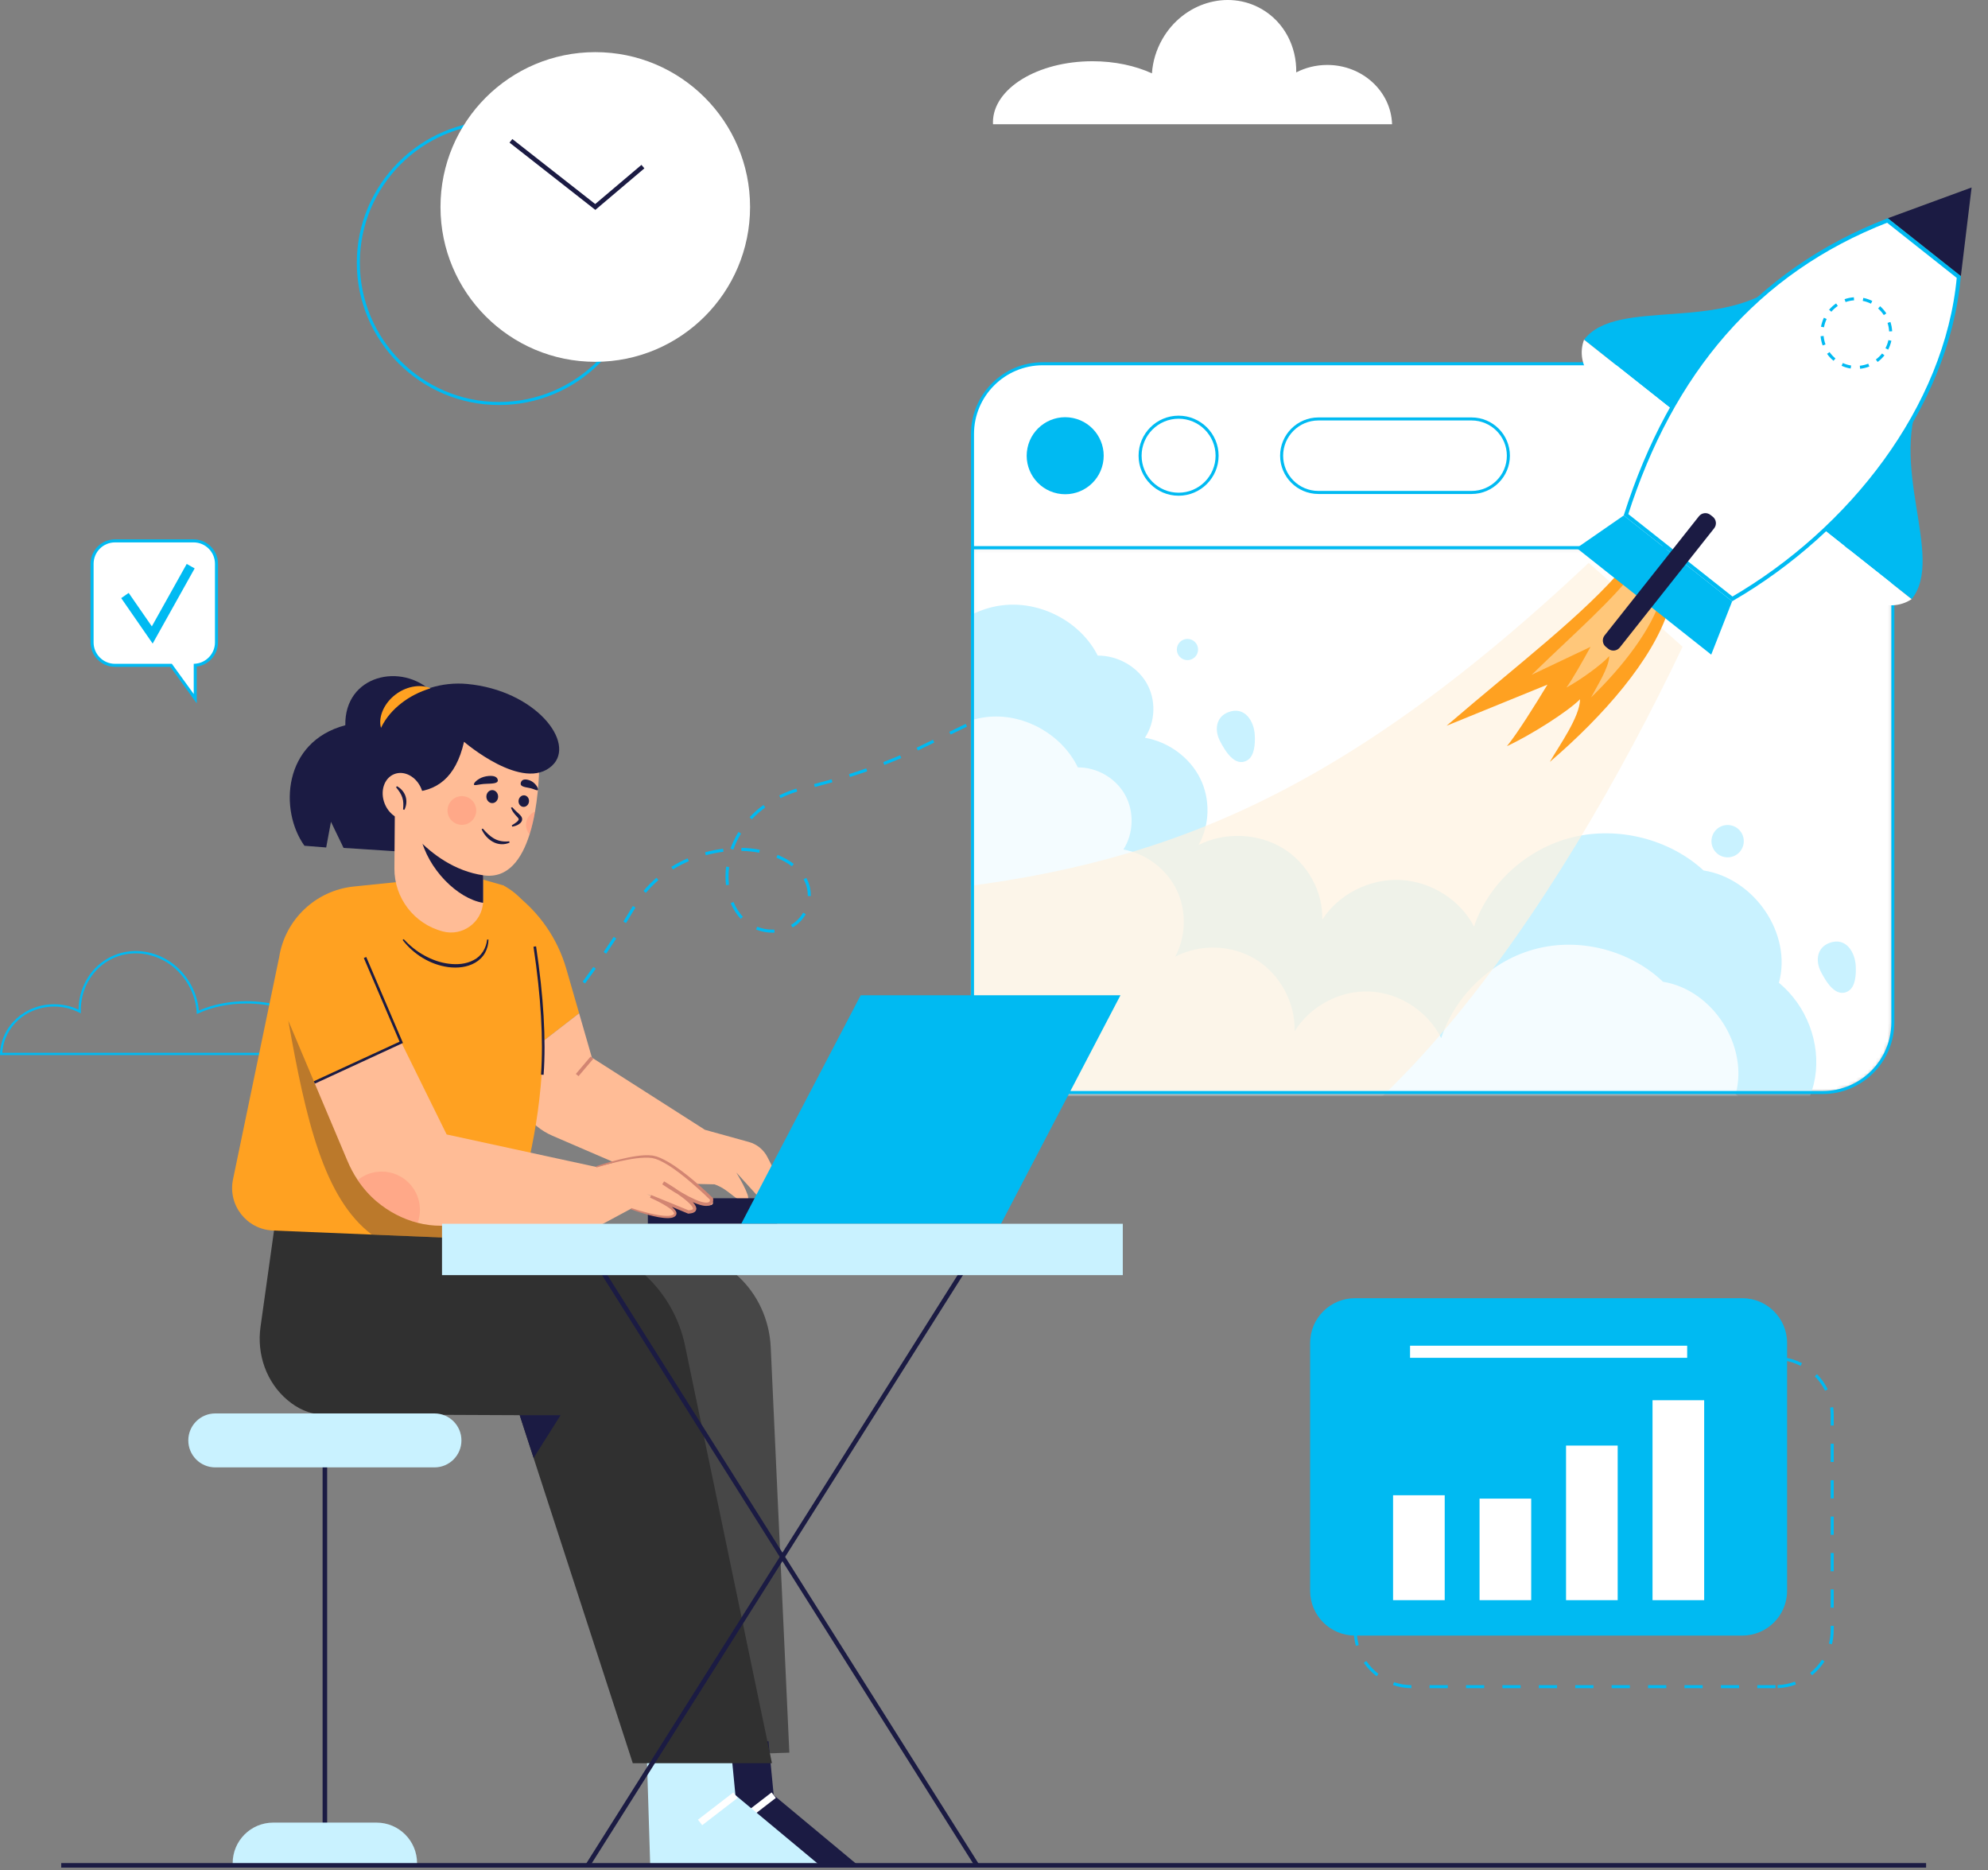 <?xml version="1.0" encoding="UTF-8"?>
<svg xmlns="http://www.w3.org/2000/svg" width="505" height="475" viewBox="0 0 505 475" fill="none">
  <rect x="0" y="0" width="505" height="475" fill="#808080" stroke="none"/>
  <path d="M123.746 277.165L123.213 276.607L126.558 273.416L127.092 273.974L123.746 277.165ZM130.431 270.761L129.888 270.212C130.977 269.142 132.065 268.039 133.132 266.929L133.687 267.462C132.617 268.575 131.522 269.685 130.431 270.761ZM136.853 264.077L136.283 263.559C137.306 262.436 138.336 261.274 139.344 260.105L139.927 260.611C138.913 261.783 137.88 262.948 136.853 264.077ZM142.912 257.062L142.317 256.572C143.279 255.4 144.25 254.189 145.2 252.971L145.807 253.445C144.851 254.67 143.877 255.887 142.912 257.062ZM148.616 249.761L147.999 249.302C148.903 248.087 149.818 246.829 150.712 245.568L151.341 246.015C150.441 247.279 149.525 248.54 148.616 249.761ZM153.981 242.204L153.342 241.772C154.206 240.499 155.057 239.216 155.892 237.924L156.54 238.344C155.701 239.639 154.847 240.927 153.981 242.204ZM196.212 236.861C194.791 236.861 193.354 236.586 192.059 236.068L192.346 235.353C193.551 235.834 194.886 236.09 196.212 236.09C196.403 236.071 196.545 236.087 196.712 236.077L196.749 236.848C196.57 236.858 196.357 236.845 196.212 236.861ZM201.33 235.544L200.945 234.878C202.215 234.144 203.276 233.071 204.019 231.773L204.688 232.156C203.877 233.571 202.718 234.742 201.33 235.544ZM159.019 234.431L158.365 234.024C159.176 232.717 159.975 231.4 160.761 230.077L161.424 230.472C160.634 231.798 159.833 233.121 159.019 234.431ZM188.152 233.358C187.116 232.242 186.262 230.898 185.615 229.359L186.324 229.06C186.935 230.515 187.739 231.783 188.717 232.834L188.152 233.358ZM205.964 227.562L205.194 227.546L205.197 227.34C205.197 226.183 204.962 225.052 204.515 224.065C204.398 223.806 204.272 223.556 204.133 223.313L204.805 222.934C204.956 223.199 205.095 223.47 205.218 223.748C205.708 224.833 205.967 226.075 205.967 227.34L205.964 227.562ZM164.06 226.754L163.468 226.257C164.467 225.064 165.574 223.942 166.752 222.921L167.257 223.504C166.11 224.497 165.034 225.591 164.06 226.754ZM184.422 224.796C184.335 224.065 184.289 223.316 184.289 222.567C184.289 221.75 184.342 220.917 184.446 220.091L185.211 220.186C185.109 220.982 185.06 221.783 185.06 222.567C185.06 223.285 185.103 224.003 185.186 224.703L184.422 224.796ZM170.932 220.806L170.525 220.149C171.833 219.338 173.229 218.614 174.676 217.991L174.981 218.7C173.572 219.308 172.209 220.017 170.932 220.806ZM201.167 220.011C200.045 219.157 198.719 218.42 197.23 217.818L197.516 217.103C199.073 217.729 200.458 218.503 201.632 219.397L201.167 220.011ZM179.294 217.196L179.091 216.453C180.595 216.042 182.14 215.737 183.679 215.546L183.774 216.311C182.273 216.499 180.765 216.798 179.294 217.196ZM192.864 216.557C191.402 216.28 189.879 216.12 188.331 216.083L188.35 215.312C189.938 215.352 191.504 215.515 193.005 215.802L192.864 216.557ZM186.275 215.777L185.55 215.518C186.077 214.057 186.762 212.632 187.585 211.285L188.242 211.689C187.446 212.99 186.783 214.365 186.275 215.777ZM190.989 208.069L190.425 207.545C190.65 207.305 190.878 207.067 191.115 206.833C191.976 205.979 192.925 205.171 193.937 204.434L194.393 205.057C193.412 205.775 192.494 206.555 191.658 207.385C191.427 207.607 191.205 207.838 190.989 208.069ZM198.284 202.695L197.942 202.004C199.335 201.314 200.8 200.731 202.295 200.275L202.52 201.012C201.062 201.459 199.638 202.023 198.284 202.695ZM206.979 199.865L206.788 199.118C208.295 198.733 209.794 198.329 211.243 197.916L211.453 198.656C209.997 199.072 208.493 199.476 206.979 199.865ZM215.896 197.33L215.664 196.593C217.15 196.125 218.624 195.638 220.043 195.141L220.298 195.869C218.871 196.368 217.391 196.858 215.896 197.33ZM224.649 194.269L224.371 193.55C225.814 192.989 227.251 192.403 228.639 191.805L228.944 192.511C227.544 193.115 226.101 193.704 224.649 194.269ZM233.165 190.59L232.832 189.896L236.991 187.877L237.327 188.571L233.165 190.59ZM241.487 186.548L241.151 185.854L245.31 183.832L245.646 184.525L241.487 186.548ZM249.805 182.503L249.469 181.809L253.628 179.786L253.965 180.48L249.805 182.503ZM258.124 178.458L257.788 177.764L261.947 175.741L262.283 176.435L258.124 178.458ZM266.442 174.415L266.106 173.722L270.266 171.699L270.602 172.393L266.442 174.415Z" fill="#00BAF2"></path>
  <path d="M252.232 31.078C252.232 31.238 252.232 31.389 252.251 31.55H353.619C353.357 23.194 346.081 16.494 337.161 16.494C334.299 16.494 331.617 17.182 329.274 18.384C329.397 11.882 326.271 5.653 320.514 2.311C311.875 -2.696 300.575 0.702 295.284 9.905C293.693 12.68 292.817 15.665 292.62 18.628C288.405 16.698 283.182 15.551 277.515 15.551C263.551 15.551 252.232 22.506 252.232 31.078Z" fill="white"></path>
  <path d="M83.587 267.949H0L0.009 267.65C0.231 260.577 6.281 255.036 13.779 255.036C15.919 255.036 18.04 255.511 19.949 256.408C20.004 250.994 22.779 246.064 27.271 243.459C30.617 241.519 34.573 241.02 38.408 242.05C42.586 243.169 46.11 245.916 48.333 249.786C49.566 251.938 50.3 254.241 50.519 256.643C54.08 255.086 58.258 254.266 62.636 254.266C74.217 254.266 83.636 260.102 83.636 267.274C83.636 267.416 83.636 267.551 83.618 267.693L83.587 267.949ZM0.601 267.373H83.057C83.057 267.342 83.057 267.308 83.057 267.277C83.057 260.423 73.896 254.848 62.633 254.848C58.184 254.848 53.948 255.712 50.38 257.343L49.998 257.518L49.97 257.102C49.807 254.639 49.085 252.277 47.828 250.082C45.681 246.348 42.281 243.696 38.254 242.617C34.566 241.627 30.768 242.108 27.558 243.968C23.118 246.542 20.424 251.491 20.525 256.877L20.535 257.361L20.103 257.139C18.17 256.146 15.984 255.622 13.776 255.622C6.7 255.616 0.971 260.756 0.601 267.373Z" fill="#00BAF2"></path>
  <mask id="mask0_627_1613" style="mask-type:luminance" maskUnits="userSpaceOnUse" x="247" y="139" width="234" height="139">
    <path d="M247.035 259.624C247.035 269.475 255.021 277.461 264.872 277.461H462.993C472.844 277.461 480.829 269.475 480.829 259.624V139.081H247.035V259.624Z" fill="white"></path>
  </mask>
  <g mask="url(#mask0_627_1613)">
    <path d="M247.035 259.624C247.035 269.475 255.021 277.461 264.872 277.461H462.993C472.844 277.461 480.829 269.475 480.829 259.624V139.081H247.035V259.624Z" fill="white"></path>
  </g>
  <mask id="mask1_627_1613" style="mask-type:luminance" maskUnits="userSpaceOnUse" x="247" y="139" width="234" height="139">
    <path d="M247.035 259.624C247.035 269.475 255.021 277.461 264.872 277.461H462.993C472.844 277.461 480.829 269.475 480.829 259.624V139.081H247.035V259.624Z" fill="white"></path>
  </mask>
  <g mask="url(#mask1_627_1613)">
    <path d="M234.8 169.818C237.532 161.056 246.181 154.331 255.625 153.619C265.072 152.907 274.713 158.253 278.848 166.498C283.874 166.451 288.828 169.239 291.27 173.487C293.712 177.736 293.54 183.268 290.839 187.359C296.826 188.395 302.197 192.335 304.846 197.626C307.494 202.917 307.35 209.429 304.47 214.596C311.059 211.248 319.482 211.553 325.803 215.367C332.123 219.184 336.107 226.368 335.885 233.565C339.989 227.127 347.857 223.116 355.68 223.473C363.502 223.831 370.96 228.539 374.438 235.322C378.11 224.333 387.903 215.466 399.486 212.629C411.073 209.796 424.069 213.089 432.739 221.056C445.778 223.097 455.284 237.255 451.886 249.579C458.932 255.41 462.53 264.884 461.059 273.724C459.585 282.561 453.092 290.454 444.514 293.83L220.149 293.685L201.023 208.085L234.8 169.818Z" fill="#C9F2FF"></path>
  </g>
  <mask id="mask2_627_1613" style="mask-type:luminance" maskUnits="userSpaceOnUse" x="247" y="139" width="234" height="139">
    <path d="M247.035 259.624C247.035 269.475 255.021 277.461 264.872 277.461H462.993C472.844 277.461 480.829 269.475 480.829 259.624V139.081H247.035V259.624Z" fill="white"></path>
  </mask>
  <g mask="url(#mask2_627_1613)">
    <g opacity="0.8">
      <path d="M231.244 198.246C233.892 189.48 242.251 182.75 251.377 182.028C260.504 181.31 269.815 186.647 273.802 194.888C278.658 194.839 283.443 197.62 285.799 201.869C288.155 206.114 287.985 211.649 285.37 215.74C291.155 216.773 296.341 220.708 298.897 225.998C301.453 231.289 301.308 237.798 298.52 242.969C304.887 239.614 313.027 239.913 319.132 243.724C325.237 247.535 329.079 254.719 328.86 261.912C332.828 255.471 340.434 251.454 347.991 251.805C355.548 252.157 362.748 256.859 366.105 263.639C369.66 252.65 379.129 243.77 390.324 240.928C401.52 238.085 414.075 241.368 422.446 249.329C435.041 251.358 444.214 265.51 440.921 277.837C447.722 283.661 451.194 293.133 449.763 301.973C448.333 310.813 442.052 318.709 433.764 322.091L216.996 322.125L198.586 236.54L231.244 198.246Z" fill="white"></path>
    </g>
  </g>
  <mask id="mask3_627_1613" style="mask-type:luminance" maskUnits="userSpaceOnUse" x="247" y="139" width="234" height="139">
    <path d="M247.035 259.624C247.035 269.475 255.021 277.461 264.872 277.461H462.993C472.844 277.461 480.829 269.475 480.829 259.624V139.081H247.035V259.624Z" fill="white"></path>
  </mask>
  <g mask="url(#mask3_627_1613)">
    <path opacity="0.7" d="M403.579 142.939C338.642 204.006 292.594 220.47 234.583 226.359L230.729 288.024L291.623 308.836C344.809 307.295 395.877 230.3 427.422 164.247L403.579 142.939Z" fill="#FFF2E0"></path>
    <path d="M412.724 143.734C402.167 156.224 386.245 168.172 367.465 184.31L393.09 173.867C389.948 179.074 385.372 186.36 382.807 189.486C388.712 186.761 398.217 180.764 401.365 177.582C401.362 182.019 396.019 189.44 393.688 193.495C407.356 181.797 419.788 167.518 423.805 154.972L412.724 143.734Z" fill="#FFA121"></path>
    <path opacity="0.4" d="M415.717 144.366C409.474 152.645 400.125 160.624 389.078 171.372L404.032 164.278C402.157 167.716 399.432 172.529 397.915 174.601C401.365 172.757 406.933 168.736 408.789 166.624C408.743 169.525 405.57 174.437 404.177 177.113C412.215 169.322 419.565 159.853 422.023 151.606L415.717 144.366Z" fill="white"></path>
  </g>
  <mask id="mask4_627_1613" style="mask-type:luminance" maskUnits="userSpaceOnUse" x="247" y="139" width="234" height="139">
    <path d="M247.035 259.624C247.035 269.475 255.021 277.461 264.872 277.461H462.993C472.844 277.461 480.829 269.475 480.829 259.624V139.081H247.035V259.624Z" fill="white"></path>
  </mask>
  <g mask="url(#mask4_627_1613)">
    <path d="M318.752 186.789C318.835 188.719 318.749 191.978 316.822 193.094C313.603 194.959 311.069 190.433 309.888 188.158C308.479 185.441 308.84 182.071 312.028 180.86C316.239 179.262 318.598 183.187 318.752 186.789Z" fill="#C9F2FF"></path>
  </g>
  <mask id="mask5_627_1613" style="mask-type:luminance" maskUnits="userSpaceOnUse" x="247" y="139" width="234" height="139">
    <path d="M247.035 259.624C247.035 269.475 255.021 277.461 264.872 277.461H462.993C472.844 277.461 480.829 269.475 480.829 259.624V139.081H247.035V259.624Z" fill="white"></path>
  </mask>
  <g mask="url(#mask5_627_1613)">
    <path d="M471.41 245.404C471.494 247.335 471.407 250.594 469.48 251.71C466.261 253.575 463.727 249.049 462.546 246.773C461.137 244.057 461.498 240.687 464.686 239.475C468.898 237.878 471.256 241.803 471.41 245.404Z" fill="#C9F2FF"></path>
  </g>
  <mask id="mask6_627_1613" style="mask-type:luminance" maskUnits="userSpaceOnUse" x="247" y="139" width="234" height="139">
    <path d="M247.035 259.624C247.035 269.475 255.021 277.461 264.872 277.461H462.993C472.844 277.461 480.829 269.475 480.829 259.624V139.081H247.035V259.624Z" fill="white"></path>
  </mask>
  <g mask="url(#mask6_627_1613)">
    <path d="M301.643 167.648C303.133 167.648 304.341 166.44 304.341 164.95C304.341 163.46 303.133 162.252 301.643 162.252C300.153 162.252 298.945 163.46 298.945 164.95C298.945 166.44 300.153 167.648 301.643 167.648Z" fill="#C9F2FF"></path>
  </g>
  <mask id="mask7_627_1613" style="mask-type:luminance" maskUnits="userSpaceOnUse" x="233" y="128" width="266" height="223">
    <path d="M287.556 340.178C291.941 348.999 302.646 352.596 311.468 348.211L488.885 260.028C497.707 255.643 501.303 244.938 496.919 236.116L443.265 128.17L233.902 232.231L287.556 340.178Z" fill="white"></path>
  </mask>
  <g mask="url(#mask7_627_1613)">
    <path d="M440.685 217.301C442.716 216.292 443.545 213.827 442.535 211.796C441.525 209.764 439.06 208.936 437.029 209.946C434.998 210.955 434.17 213.42 435.18 215.452C436.189 217.483 438.654 218.311 440.685 217.301Z" fill="#C9F2FF"></path>
  </g>
  <path d="M462.993 277.846H264.872C254.824 277.846 246.65 269.673 246.65 259.624V138.696H481.215V259.624C481.215 269.67 473.042 277.846 462.993 277.846ZM247.421 139.467V259.624C247.421 269.247 255.25 277.076 264.872 277.076H462.993C472.616 277.076 480.444 269.247 480.444 259.624V139.467H247.421Z" fill="#00BAF2"></path>
  <path d="M462.993 92.379H264.872C255.021 92.379 247.035 100.362 247.035 110.216V139.081H480.829V110.216C480.829 100.362 472.844 92.379 462.993 92.379Z" fill="white"></path>
  <path d="M481.215 139.467H246.65V110.216C246.65 100.168 254.824 91.994 264.872 91.994H462.993C473.042 91.994 481.215 100.168 481.215 110.216V139.467ZM247.421 138.696H480.444V110.216C480.444 100.593 472.616 92.765 462.993 92.765H264.872C255.25 92.765 247.421 100.593 247.421 110.216V138.696Z" fill="#00BAF2"></path>
  <path d="M280.169 117.681C281.243 112.388 277.823 107.226 272.53 106.151C267.236 105.077 262.074 108.497 261 113.79C259.926 119.084 263.346 124.246 268.639 125.32C273.933 126.395 279.095 122.974 280.169 117.681Z" fill="#00BAF2"></path>
  <path d="M306.305 122.648C310.124 118.828 310.124 112.636 306.305 108.817C302.486 104.997 296.293 104.997 292.474 108.817C288.655 112.636 288.655 118.828 292.474 122.648C296.293 126.467 302.486 126.467 306.305 122.648Z" fill="white"></path>
  <path d="M299.392 125.894C293.787 125.894 289.227 121.334 289.227 115.729C289.227 110.123 293.787 105.563 299.392 105.563C304.997 105.563 309.558 110.123 309.558 115.729C309.554 121.334 304.997 125.894 299.392 125.894ZM299.392 106.337C294.212 106.337 289.997 110.552 289.997 115.732C289.997 120.912 294.212 125.127 299.392 125.127C304.572 125.127 308.787 120.912 308.787 115.732C308.787 110.552 304.572 106.337 299.392 106.337Z" fill="#00BAF2"></path>
  <path d="M373.833 125.065H334.897C329.742 125.065 325.564 120.887 325.564 115.732C325.564 110.577 329.742 106.399 334.897 106.399H373.833C378.988 106.399 383.166 110.577 383.166 115.732C383.166 120.884 378.988 125.065 373.833 125.065Z" fill="white"></path>
  <path d="M373.833 125.45H334.898C329.539 125.45 325.18 121.091 325.18 115.732C325.18 110.373 329.539 106.013 334.898 106.013H373.833C379.192 106.013 383.552 110.373 383.552 115.732C383.552 121.091 379.192 125.45 373.833 125.45ZM334.895 106.781C329.962 106.781 325.947 110.796 325.947 115.729C325.947 120.662 329.962 124.676 334.895 124.676H373.83C378.764 124.676 382.778 120.662 382.778 115.729C382.778 110.796 378.764 106.781 373.83 106.781H334.895Z" fill="#00BAF2"></path>
  <path d="M453.297 71.105C437.684 84.773 410.755 75.35 402.387 86.265L426.297 105.2L453.297 71.105Z" fill="#00BAF2"></path>
  <path d="M402.386 86.265C401.19 89.45 401.837 93.033 404.076 95.595L421.018 115.001L426.297 105.2L402.386 86.265Z" fill="white"></path>
  <path d="M488.684 99.129C478.959 117.458 494.301 141.511 485.594 152.157L461.684 133.223L488.684 99.129Z" fill="#00BAF2"></path>
  <path d="M485.595 152.157C482.771 154.051 479.133 154.242 476.126 152.651L453.354 140.608L461.684 133.223L485.595 152.157Z" fill="white"></path>
  <path d="M500.833 47.614L479.543 55.426L498.104 70.124L500.833 47.614Z" fill="#1B1B43"></path>
  <path d="M479.454 55.993L497.582 70.349C494.527 103.618 469.973 134.71 440.053 152.097L413.042 130.73C424.559 94.747 445.884 69.014 479.454 55.993Z" fill="white" stroke="#00BAF2"></path>
  <path d="M412.464 130.911L400.514 139.183L434.692 166.248L440.01 152.703L412.464 130.911Z" fill="#00BAF2"></path>
  <path d="M473.065 97.264C480.077 96.43 485.085 90.069 484.251 83.057C483.417 76.045 477.057 71.036 470.044 71.87C463.032 72.704 458.024 79.065 458.858 86.077C459.692 93.089 466.052 98.098 473.065 97.264Z" fill="white"></path>
  <path d="M472.517 93.65L472.437 92.882C473.17 92.805 473.889 92.629 474.579 92.361L474.857 93.079C474.108 93.372 473.318 93.563 472.517 93.65ZM470.112 93.588C469.313 93.462 468.539 93.23 467.806 92.897L468.123 92.194C468.795 92.496 469.504 92.709 470.232 92.826L470.112 93.588ZM476.966 91.92L476.51 91.3C477.098 90.862 477.632 90.347 478.091 89.768L478.696 90.246C478.193 90.881 477.613 91.445 476.966 91.92ZM465.761 91.624C465.135 91.109 464.584 90.517 464.118 89.863L464.747 89.416C465.172 90.014 465.678 90.557 466.252 91.029L465.761 91.624ZM479.636 88.797L478.952 88.442C479.291 87.788 479.544 87.091 479.701 86.37L480.453 86.534C480.283 87.32 480.009 88.081 479.636 88.797ZM462.999 87.736C462.721 86.981 462.546 86.191 462.475 85.386L463.242 85.319C463.307 86.056 463.467 86.78 463.723 87.471L462.999 87.736ZM479.883 84.172C479.846 83.432 479.71 82.704 479.482 82.004L480.216 81.767C480.465 82.531 480.61 83.327 480.653 84.132L479.883 84.172ZM463.338 83.117L462.579 82.981C462.721 82.186 462.968 81.415 463.313 80.688L464.01 81.017C463.696 81.683 463.467 82.39 463.338 83.117ZM478.532 80.016C478.128 79.402 477.644 78.841 477.089 78.347L477.601 77.771C478.205 78.307 478.736 78.921 479.177 79.593L478.532 80.016ZM465.209 79.168L464.624 78.668C465.148 78.055 465.749 77.512 466.415 77.059L466.85 77.697C466.242 78.11 465.69 78.606 465.209 79.168ZM475.264 77.117C474.604 76.787 473.901 76.55 473.18 76.408L473.328 75.653C474.117 75.81 474.885 76.072 475.606 76.43L475.264 77.117ZM468.817 76.707L468.564 75.98C469.323 75.717 470.118 75.554 470.923 75.499L470.978 76.269C470.241 76.319 469.514 76.467 468.817 76.707Z" fill="#00BAF2"></path>
  <path d="M408.552 164.774L407.942 164.29C407.048 163.581 406.897 162.271 407.603 161.376L431.578 131.099C432.287 130.205 433.598 130.054 434.492 130.76L435.102 131.244C435.996 131.953 436.147 133.263 435.441 134.157L411.466 164.435C410.757 165.329 409.447 165.483 408.552 164.774Z" fill="#1B1B43"></path>
  <path d="M451.022 428.725H446.397V427.955H451.022V428.725ZM441.773 428.725H437.148V427.955H441.773V428.725ZM432.523 428.725H427.898V427.955H432.523V428.725ZM423.273 428.725H418.648V427.955H423.273V428.725ZM414.023 428.725H409.398V427.955H414.023V428.725ZM404.774 428.725H400.149V427.955H404.774V428.725ZM395.524 428.725H390.899V427.955H395.524V428.725ZM386.274 428.725H381.649V427.955H386.274V428.725ZM377.024 428.725H372.399V427.955H377.024V428.725ZM367.774 428.725H363.15V427.955H367.774V428.725ZM358.522 428.725C356.924 428.71 355.358 428.445 353.863 427.93L354.113 427.202C355.531 427.686 357.017 427.942 358.531 427.955L358.522 428.725ZM451.577 428.716L451.55 427.945C453.06 427.89 454.537 427.594 455.943 427.067L456.215 427.788C454.732 428.343 453.174 428.655 451.577 428.716ZM349.694 425.698C348.43 424.733 347.336 423.58 346.441 422.269L347.08 421.834C347.928 423.077 348.967 424.171 350.163 425.087L349.694 425.698ZM460.315 425.439L459.831 424.841C461.003 423.891 462.011 422.769 462.822 421.501L463.469 421.918C462.615 423.256 461.552 424.44 460.315 425.439ZM344.434 417.99C344.061 416.679 343.873 415.319 343.873 413.941V413.309H344.644V413.941C344.644 415.245 344.823 416.537 345.174 417.777L344.434 417.99ZM465.353 417.583L464.607 417.391C464.891 416.269 465.036 415.107 465.036 413.938V412.899H465.807V413.938C465.807 415.175 465.655 416.399 465.353 417.583ZM344.644 408.684H343.873V404.059H344.644V408.684ZM465.807 408.277H465.036V403.652H465.807V408.277ZM344.644 399.435H343.873V394.81H344.644V399.435ZM465.807 399.028H465.036V394.403H465.807V399.028ZM344.644 390.185H343.873V385.56H344.644V390.185ZM465.807 389.778H465.036V385.153H465.807V389.778ZM344.644 380.935H343.873V376.31H344.644V380.935ZM465.807 380.528H465.036V375.903H465.807V380.528ZM344.644 371.685H343.873V367.06H344.644V371.685ZM465.807 371.278H465.036V366.653H465.807V371.278ZM344.644 362.435H343.873V359.355C343.873 358.831 343.901 358.298 343.956 357.774L344.724 357.854C344.672 358.35 344.644 358.856 344.644 359.352V362.435ZM465.807 362.028H465.036V359.355C465.036 358.723 464.993 358.085 464.909 357.459L465.674 357.357C465.763 358.014 465.807 358.686 465.807 359.355V362.028ZM345.908 353.534L345.205 353.213C345.865 351.77 346.75 350.448 347.835 349.282L348.399 349.806C347.369 350.913 346.531 352.165 345.908 353.534ZM463.602 353.176C462.939 351.829 462.064 350.599 461.006 349.523L461.555 348.983C462.671 350.118 463.593 351.416 464.293 352.837L463.602 353.176ZM351.933 347.056L351.563 346.381C352.956 345.616 354.458 345.086 356.021 344.805L356.157 345.564C354.677 345.832 353.255 346.332 351.933 347.056ZM457.395 346.871C456.054 346.187 454.621 345.724 453.131 345.499L453.245 344.738C454.818 344.975 456.332 345.462 457.747 346.184L457.395 346.871ZM448.571 345.342H443.946V344.571H448.571V345.342ZM439.321 345.342H434.697V344.571H439.321V345.342ZM430.072 345.342H425.447V344.571H430.072V345.342ZM420.822 345.342H416.197V344.571H420.822V345.342ZM411.572 345.342H406.947V344.571H411.572V345.342ZM402.322 345.342H397.697V344.571H402.322V345.342ZM393.073 345.342H388.448V344.571H393.073V345.342ZM383.823 345.342H379.198V344.571H383.823V345.342ZM374.573 345.342H369.948V344.571H374.573V345.342ZM365.323 345.342H360.698V344.571H365.323V345.342Z" fill="#00BAF2"></path>
  <path d="M442.587 415.366H344.185C337.898 415.366 332.805 410.269 332.805 403.985V341.069C332.805 334.782 337.901 329.688 344.185 329.688H442.587C448.874 329.688 453.967 334.785 453.967 341.069V403.985C453.967 410.269 448.874 415.366 442.587 415.366Z" fill="#00BAF2"></path>
  <path d="M366.992 379.733H353.873V406.375H366.992V379.733Z" fill="white"></path>
  <path d="M388.961 380.587H375.842V406.375H388.961V380.587Z" fill="white"></path>
  <path d="M410.932 367.116H397.812V406.375H410.932V367.116Z" fill="white"></path>
  <path d="M432.902 355.6H419.783V406.375H432.902V355.6Z" fill="white"></path>
  <path d="M428.583 341.753H358.189V344.83H428.583V341.753Z" fill="white"></path>
  <path d="M143.855 246.043C141.626 238.31 136.902 231.53 130.425 226.754L127.822 224.836L130.03 270.542L147.111 257.327L143.855 246.043Z" fill="#FFA121"></path>
  <path d="M198.746 301.288L194.95 293.858C193.988 291.977 192.283 290.583 190.245 290.019L179.081 286.927L150.357 268.587L147.111 257.33L130.029 270.545L130.183 273.755C130.495 280.196 134.445 285.894 140.364 288.45L168.256 300.481L181.514 300.777C185.784 302.25 187.258 305.932 189.909 304.606C190.896 304.113 187.036 297.755 187.036 297.755L193.443 304.825L198.746 301.288Z" fill="#FFBC96"></path>
  <path d="M150.037 268.31L146.283 272.731L146.958 273.303L150.712 268.882L150.037 268.31Z" fill="#D28572"></path>
  <path d="M148.789 319.8L169.687 317.956C183.291 316.754 195.124 327.74 195.787 342.185L200.511 445.107L171.682 446.004L148.789 319.8Z" fill="#474747"></path>
  <path d="M174 444.98L174.882 473.411H217.6L196.536 455.883L195.21 442.184L174 444.98Z" fill="#1B1B43"></path>
  <path d="M196.004 455.201L187.018 462.124L188.096 463.524L197.082 456.601L196.004 455.201Z" fill="white"></path>
  <path d="M164.279 444.98L165.161 473.411H207.88L186.815 455.883L185.489 442.184L164.279 444.98Z" fill="#C9F2FF"></path>
  <path d="M186.283 455.201L177.297 462.124L178.375 463.523L187.361 456.6L186.283 455.201Z" fill="white"></path>
  <path d="M196.094 447.78H160.742L135.545 370.252L132.018 359.398L81.641 359.176C78.53 359.133 75.552 357.69 73.023 355.563C67.668 351.046 65.201 343.948 66.172 337.011L70.591 305.485L145.433 315.215C159.629 317.062 171.089 327.687 174.006 341.694L196.094 447.78Z" fill="#303030"></path>
  <path d="M142.402 359.398L135.545 370.252L132.018 359.398H142.402Z" fill="#1B1B43"></path>
  <path d="M133.149 299.778C132.785 301.236 132.406 302.694 132.018 304.162L129.366 314.987L94.454 313.538L69.32 312.496C62.657 312.222 57.831 306.037 59.191 299.503L70.911 243.107C72.412 233.518 80.201 226.137 89.86 225.138L118.541 222.187L127.821 224.839C136.88 229.701 136.889 238.51 137.321 244.282C139.22 269.54 136.877 284.839 133.149 299.778Z" fill="#FFA121"></path>
  <path opacity="0.3" d="M109.48 297.974C109.116 299.432 132.407 302.694 132.018 304.162L129.367 314.987L94.455 313.538C82.258 304.338 77.688 284.318 73.242 259.236L109.48 297.974Z" fill="#1B1B43"></path>
  <path d="M102.542 238.501C104.071 240.141 105.813 241.569 107.759 242.636C109.698 243.702 111.807 244.482 113.993 244.741C116.154 245.025 118.439 244.84 120.335 243.81C122.275 242.845 123.511 240.807 123.742 238.6L124.087 238.621C124.075 239.774 123.785 240.946 123.209 241.985C122.629 243.024 121.744 243.884 120.714 244.479C118.636 245.682 116.173 245.898 113.879 245.608C111.573 245.287 109.353 244.482 107.382 243.28C105.4 242.099 103.667 240.527 102.273 238.72L102.542 238.501Z" fill="#1B1B43"></path>
  <path d="M138.091 272.956L137.431 272.91C138.066 264.018 137.422 253.091 135.52 240.428L136.176 240.329C138.085 253.038 138.729 264.015 138.091 272.956Z" fill="#1B1B43"></path>
  <path d="M197.421 304.307H164.572V310.788H197.421V304.307Z" fill="#1B1B43"></path>
  <path d="M254.28 310.788H188.289L218.634 252.752H284.625L254.28 310.788Z" fill="#00BAF2"></path>
  <path d="M109.813 175.787C102.08 168.166 87.496 171.369 87.718 184.183C71.809 188.383 70.927 205.837 77.334 214.785L82.859 215.225L84.074 208.707L87.277 215.336L102.743 216.329L109.813 175.787Z" fill="#1B1B43"></path>
  <path d="M122.738 204.289V228.638C122.738 228.86 122.729 229.069 122.71 229.282C122.331 234.292 117.478 237.838 112.52 236.555C105.21 234.665 100.128 228.052 100.19 220.504L100.313 204.286H122.738V204.289Z" fill="#FFBC96"></path>
  <path d="M122.738 214.815V228.638C122.738 228.86 122.728 229.069 122.71 229.282C116.195 228.212 108.666 220.674 106.828 212.463L122.738 214.815Z" fill="#1B1B43"></path>
  <path d="M135.915 206.093C135.579 208.029 135.129 210.009 134.528 211.889C132.582 218.068 129.092 223.193 122.842 222.301C108.153 220.199 99.977 205.066 99.977 205.066L110.025 193.578L116.768 184.51L136.982 193.242C136.985 193.242 137.09 199.421 135.915 206.093Z" fill="#FFBC96"></path>
  <path d="M104.325 201.197C110.772 200.99 115.758 197.706 117.876 188.383C117.876 188.383 132.901 201.345 140.266 194.423C146.433 188.626 135.971 175.288 118.653 173.697C112.344 173.117 106.055 175.088 101.112 179.05C92.719 185.774 91.915 201.419 99.762 206.833L104.325 201.197Z" fill="#1B1B43"></path>
  <path d="M96.777 184.846C96.355 183.323 96.669 181.636 97.351 180.181C98.041 178.72 99.105 177.443 100.376 176.457C101.646 175.467 103.138 174.761 104.704 174.431C106.268 174.11 107.926 174.16 109.369 174.789C107.877 175.269 106.588 175.778 105.373 176.404C104.162 177.024 103.046 177.742 101.997 178.55C100.952 179.361 99.981 180.261 99.108 181.282C98.23 182.312 97.459 183.437 96.777 184.846Z" fill="#FFA121"></path>
  <path d="M104.647 207.876C107.224 206.845 108.302 203.484 107.056 200.369C105.809 197.255 102.71 195.566 100.133 196.598C97.556 197.629 96.477 200.99 97.724 204.105C98.971 207.219 102.07 208.908 104.647 207.876Z" fill="#FFBC96"></path>
  <path d="M102.392 205.566C102.503 204.49 102.509 203.469 102.197 202.535C101.892 201.594 101.297 200.774 100.609 199.932L100.825 199.664C101.824 200.185 102.672 201.116 103.033 202.267C103.397 203.417 103.239 204.668 102.721 205.667L102.392 205.566Z" fill="#1B1B43"></path>
  <path d="M126.533 202.307C126.533 203.219 125.864 203.959 125.041 203.959C124.218 203.959 123.549 203.219 123.549 202.307C123.549 201.394 124.218 200.654 125.041 200.654C125.864 200.654 126.533 201.394 126.533 202.307Z" fill="#1B1B43"></path>
  <path d="M134.372 203.608C134.273 204.412 133.601 204.995 132.874 204.906C132.146 204.816 131.634 204.089 131.733 203.284C131.832 202.479 132.504 201.897 133.231 201.986C133.962 202.075 134.471 202.8 134.372 203.608Z" fill="#1B1B43"></path>
  <path d="M126.46 198.16C126.519 198.93 125.286 199.004 123.466 199.06C121.647 199.115 120.389 199.677 120.377 199.189C120.365 198.702 121.709 197.447 123.503 197.145C125.35 196.828 126.386 197.241 126.46 198.16Z" fill="#1B1B43"></path>
  <path d="M132.271 198.903C132.138 199.664 133.045 199.858 134.389 200.096C135.733 200.33 136.603 201.015 136.67 200.534C136.738 200.053 135.884 198.671 134.586 198.19C133.248 197.691 132.431 197.996 132.271 198.903Z" fill="#1B1B43"></path>
  <path d="M130.107 204.98C130.452 205.402 130.835 205.766 131.229 206.142L131.825 206.697C132.031 206.885 132.253 207.089 132.454 207.4C132.552 207.557 132.629 207.761 132.642 207.989C132.66 208.22 132.586 208.442 132.494 208.615C132.29 208.957 132.047 209.158 131.781 209.333C131.254 209.682 130.681 209.824 130.129 209.931L129.999 209.611C130.474 209.302 130.949 209.028 131.316 208.71C131.492 208.553 131.664 208.362 131.726 208.217C131.794 208.069 131.775 208.02 131.692 207.847C131.495 207.527 130.995 207.095 130.668 206.648C130.311 206.204 129.99 205.698 129.799 205.143L130.107 204.98Z" fill="#1B1B43"></path>
  <path d="M122.627 210.419C123.53 211.448 124.47 212.401 125.602 213.009C126.724 213.631 128.007 213.807 129.36 213.659L129.453 213.992C128.799 214.282 128.062 214.439 127.316 214.396C126.57 214.365 125.833 214.14 125.186 213.779C123.881 213.055 122.919 211.883 122.34 210.604L122.627 210.419Z" fill="#1B1B43"></path>
  <path opacity="0.2" d="M117.327 209.481C119.342 209.481 120.975 207.848 120.975 205.834C120.975 203.819 119.342 202.186 117.327 202.186C115.313 202.186 113.68 203.819 113.68 205.834C113.68 207.848 115.313 209.481 117.327 209.481Z" fill="#FE5B52"></path>
  <path opacity="0.2" d="M135.916 206.093C135.58 208.029 135.13 210.009 134.529 211.889C133.964 211.245 133.619 210.403 133.619 209.475C133.619 207.94 134.572 206.632 135.916 206.093Z" fill="#FE5B52"></path>
  <path d="M94.309 249.215L73.244 259.233L79.849 274.893L101.937 264.709L94.309 249.215Z" fill="#FFA121"></path>
  <path d="M172.334 303.53C171.752 303.237 171.385 303.043 171.385 303.043L171.594 302.626C171.594 302.626 171.983 302.815 172.547 303.117L172.334 303.53Z" fill="#C5C5FF"></path>
  <path d="M181.068 305.707C180.386 307.051 175.173 304.674 172.743 303.48C174.627 304.523 177.871 306.573 176.428 307.695C175.268 308.589 172.706 306.687 164.31 303.206C165.584 303.807 173.085 307.378 171.195 308.731C169.136 310.199 160.299 306.965 160.299 306.965L152.637 311.084H143.801L112 311.287C110.002 311.297 108.022 311.041 106.105 310.544C102.331 309.582 98.779 307.708 95.763 305.189C93.864 303.598 92.227 301.732 90.858 299.682C89.834 298.143 88.959 296.491 88.234 294.767L79.848 274.899L101.933 264.709L113.458 288.104L151.462 296.358L162.069 293.707C164.35 293.133 167.576 294.095 169.583 295.325C174.476 298.319 181.703 304.424 181.068 305.707Z" fill="#FFBC96"></path>
  <path opacity="0.2" d="M106.68 307.254C106.68 308.414 106.476 309.518 106.106 310.541C102.332 309.579 98.78 307.705 95.765 305.186C93.866 303.595 92.228 301.729 90.859 299.679C92.531 298.335 94.652 297.53 96.958 297.53C102.329 297.533 106.68 301.88 106.68 307.254Z" fill="#FE5B52"></path>
  <path d="M151.408 296.189C154.044 295.313 156.714 294.558 159.44 293.987C160.803 293.707 162.181 293.478 163.587 293.395C164.29 293.355 165.002 293.371 165.721 293.451C166.075 293.522 166.43 293.614 166.784 293.697C167.12 293.818 167.45 293.953 167.783 294.08C170.37 295.251 172.621 296.929 174.801 298.652C176.978 300.388 179.034 302.253 181.032 304.196L181.125 304.285L181.143 304.399C181.214 304.819 181.165 305.204 180.933 305.596C180.792 305.759 180.644 305.941 180.452 306.018C180.267 306.135 180.082 306.181 179.901 306.209C179.167 306.329 178.529 306.178 177.915 306.015C176.685 305.676 175.59 305.115 174.483 304.575C173.401 303.995 172.334 303.394 171.301 302.747C170.25 302.124 169.251 301.427 168.227 300.764L168.696 300.018C170.503 301.091 172.263 302.216 173.944 303.493C174.779 304.14 175.606 304.803 176.315 305.67C176.484 305.901 176.657 306.132 176.774 306.447C176.839 306.595 176.876 306.783 176.879 306.986C176.864 307.199 176.796 307.424 176.651 307.59C176.373 307.911 176.037 308.022 175.754 308.09C175.458 308.167 175.183 308.182 174.903 308.21L174.816 308.219L174.721 308.179L165.126 304.159L165.412 303.484C166.923 304.18 168.394 304.93 169.797 305.852C170.481 306.342 171.2 306.783 171.705 307.627C171.819 307.84 171.903 308.167 171.785 308.472C171.665 308.768 171.431 308.956 171.215 309.058C170.771 309.283 170.324 309.329 169.895 309.354C168.175 309.394 166.559 308.99 164.959 308.596C163.362 308.173 161.79 307.677 160.239 307.113L160.356 306.789C161.907 307.307 163.485 307.766 165.073 308.145C166.658 308.5 168.289 308.852 169.865 308.771C170.617 308.741 171.511 308.411 171.147 307.914C170.802 307.335 170.09 306.841 169.436 306.407C168.079 305.54 166.602 304.812 165.123 304.156L165.409 303.481L175.038 307.415L174.856 307.384C175.094 307.356 175.337 307.344 175.547 307.282C175.763 307.236 175.939 307.14 175.997 307.066C176.133 307.014 175.951 306.539 175.649 306.181C175.038 305.438 174.23 304.782 173.42 304.162C171.782 302.929 170.025 301.812 168.249 300.773L168.718 300.027C169.735 300.678 170.719 301.381 171.755 301.997C172.775 302.642 173.817 303.237 174.875 303.807C175.942 304.335 177.021 304.886 178.137 305.198C178.686 305.355 179.269 305.466 179.734 305.386L179.904 305.355C179.956 305.34 179.987 305.309 180.033 305.29C180.135 305.26 180.166 305.179 180.237 305.13C180.323 304.997 180.36 304.751 180.332 304.572L180.443 304.775C178.488 302.848 176.429 300.999 174.308 299.25C172.18 297.518 169.96 295.837 167.512 294.69L166.578 294.32C166.26 294.243 165.943 294.154 165.622 294.083C164.965 294 164.29 293.978 163.612 294.006C162.252 294.061 160.889 294.249 159.536 294.499C156.829 295.002 154.149 295.695 151.513 296.506L151.408 296.189Z" fill="#D28572"></path>
  <path d="M79.984 275.198L79.707 274.597L101.499 264.542L92.422 243.298L93.033 243.036L102.363 264.872L79.984 275.198Z" fill="#1B1B43"></path>
  <path d="M83.103 368.238H81.947V467.815H83.103V368.238Z" fill="#1B1B43"></path>
  <path d="M110.365 372.656H54.685C50.902 372.656 47.834 369.589 47.834 365.805C47.834 362.022 50.902 358.954 54.685 358.954H110.365C114.149 358.954 117.216 362.022 117.216 365.805C117.216 369.589 114.149 372.656 110.365 372.656Z" fill="#C9F2FF"></path>
  <path d="M105.947 474.296H59.103V473.164C59.103 467.476 63.716 462.866 69.402 462.866H95.646C101.335 462.866 105.944 467.479 105.944 473.164V474.296H105.947Z" fill="#C9F2FF"></path>
  <path d="M149.912 316.882L148.934 317.499L247.631 473.942L248.609 473.325L149.912 316.882Z" fill="#1B1B43"></path>
  <path d="M247.621 316.898L148.887 473.304L149.864 473.921L248.598 317.515L247.621 316.898Z" fill="#1B1B43"></path>
  <path d="M285.215 310.788H112.281V323.83H285.215V310.788Z" fill="#C9F2FF"></path>
  <path d="M126.778 102.862C106.85 102.862 90.639 86.651 90.639 66.724C90.639 46.796 106.85 30.585 126.778 30.585C146.705 30.585 162.916 46.796 162.916 66.724C162.916 86.651 146.705 102.862 126.778 102.862ZM126.778 31.352C107.276 31.352 91.409 47.219 91.409 66.72C91.409 86.222 107.276 102.088 126.778 102.088C146.279 102.088 162.146 86.222 162.146 66.72C162.146 47.219 146.279 31.352 126.778 31.352Z" fill="#00BAF2"></path>
  <path d="M151.215 91.883C172.932 91.883 190.536 74.278 190.536 52.562C190.536 30.846 172.932 13.241 151.215 13.241C129.499 13.241 111.895 30.846 111.895 52.562C111.895 74.278 129.499 91.883 151.215 91.883Z" fill="white"></path>
  <path d="M151.229 53.305L129.428 36.218L130.143 35.308L151.199 51.816L162.943 41.872L163.689 42.754L151.229 53.305Z" fill="#1B1B43"></path>
  <path d="M49.174 137.361H29.207C25.994 137.361 23.389 139.966 23.389 143.179V163.146C23.389 166.359 25.994 168.964 29.207 168.964H43.458L49.596 177.443V168.943C52.612 168.727 54.992 166.217 54.992 163.146V143.179C54.992 139.966 52.387 137.361 49.174 137.361Z" fill="white"></path>
  <path d="M49.982 178.633L43.261 169.35H29.207C25.788 169.35 23.004 166.565 23.004 163.146V143.179C23.004 139.76 25.788 136.975 29.207 136.975H49.175C52.594 136.975 55.378 139.76 55.378 143.179V163.146C55.378 166.26 53.035 168.89 49.982 169.291V178.633ZM29.207 137.746C26.21 137.746 23.775 140.182 23.775 143.179V163.146C23.775 166.143 26.21 168.579 29.207 168.579H43.656L49.212 176.253V168.582L49.569 168.557C52.394 168.354 54.607 165.977 54.607 163.146V143.179C54.607 140.182 52.172 137.746 49.175 137.746H29.207Z" fill="#00BAF2"></path>
  <path d="M38.781 163.439L30.789 151.895L32.688 150.576L38.571 159.073L47.429 143.219L49.449 144.348L38.781 163.439Z" fill="#00BAF2"></path>
  <path d="M489.275 473.14H15.551V474.296H489.275V473.14Z" fill="#1B1B43"></path>
</svg>
